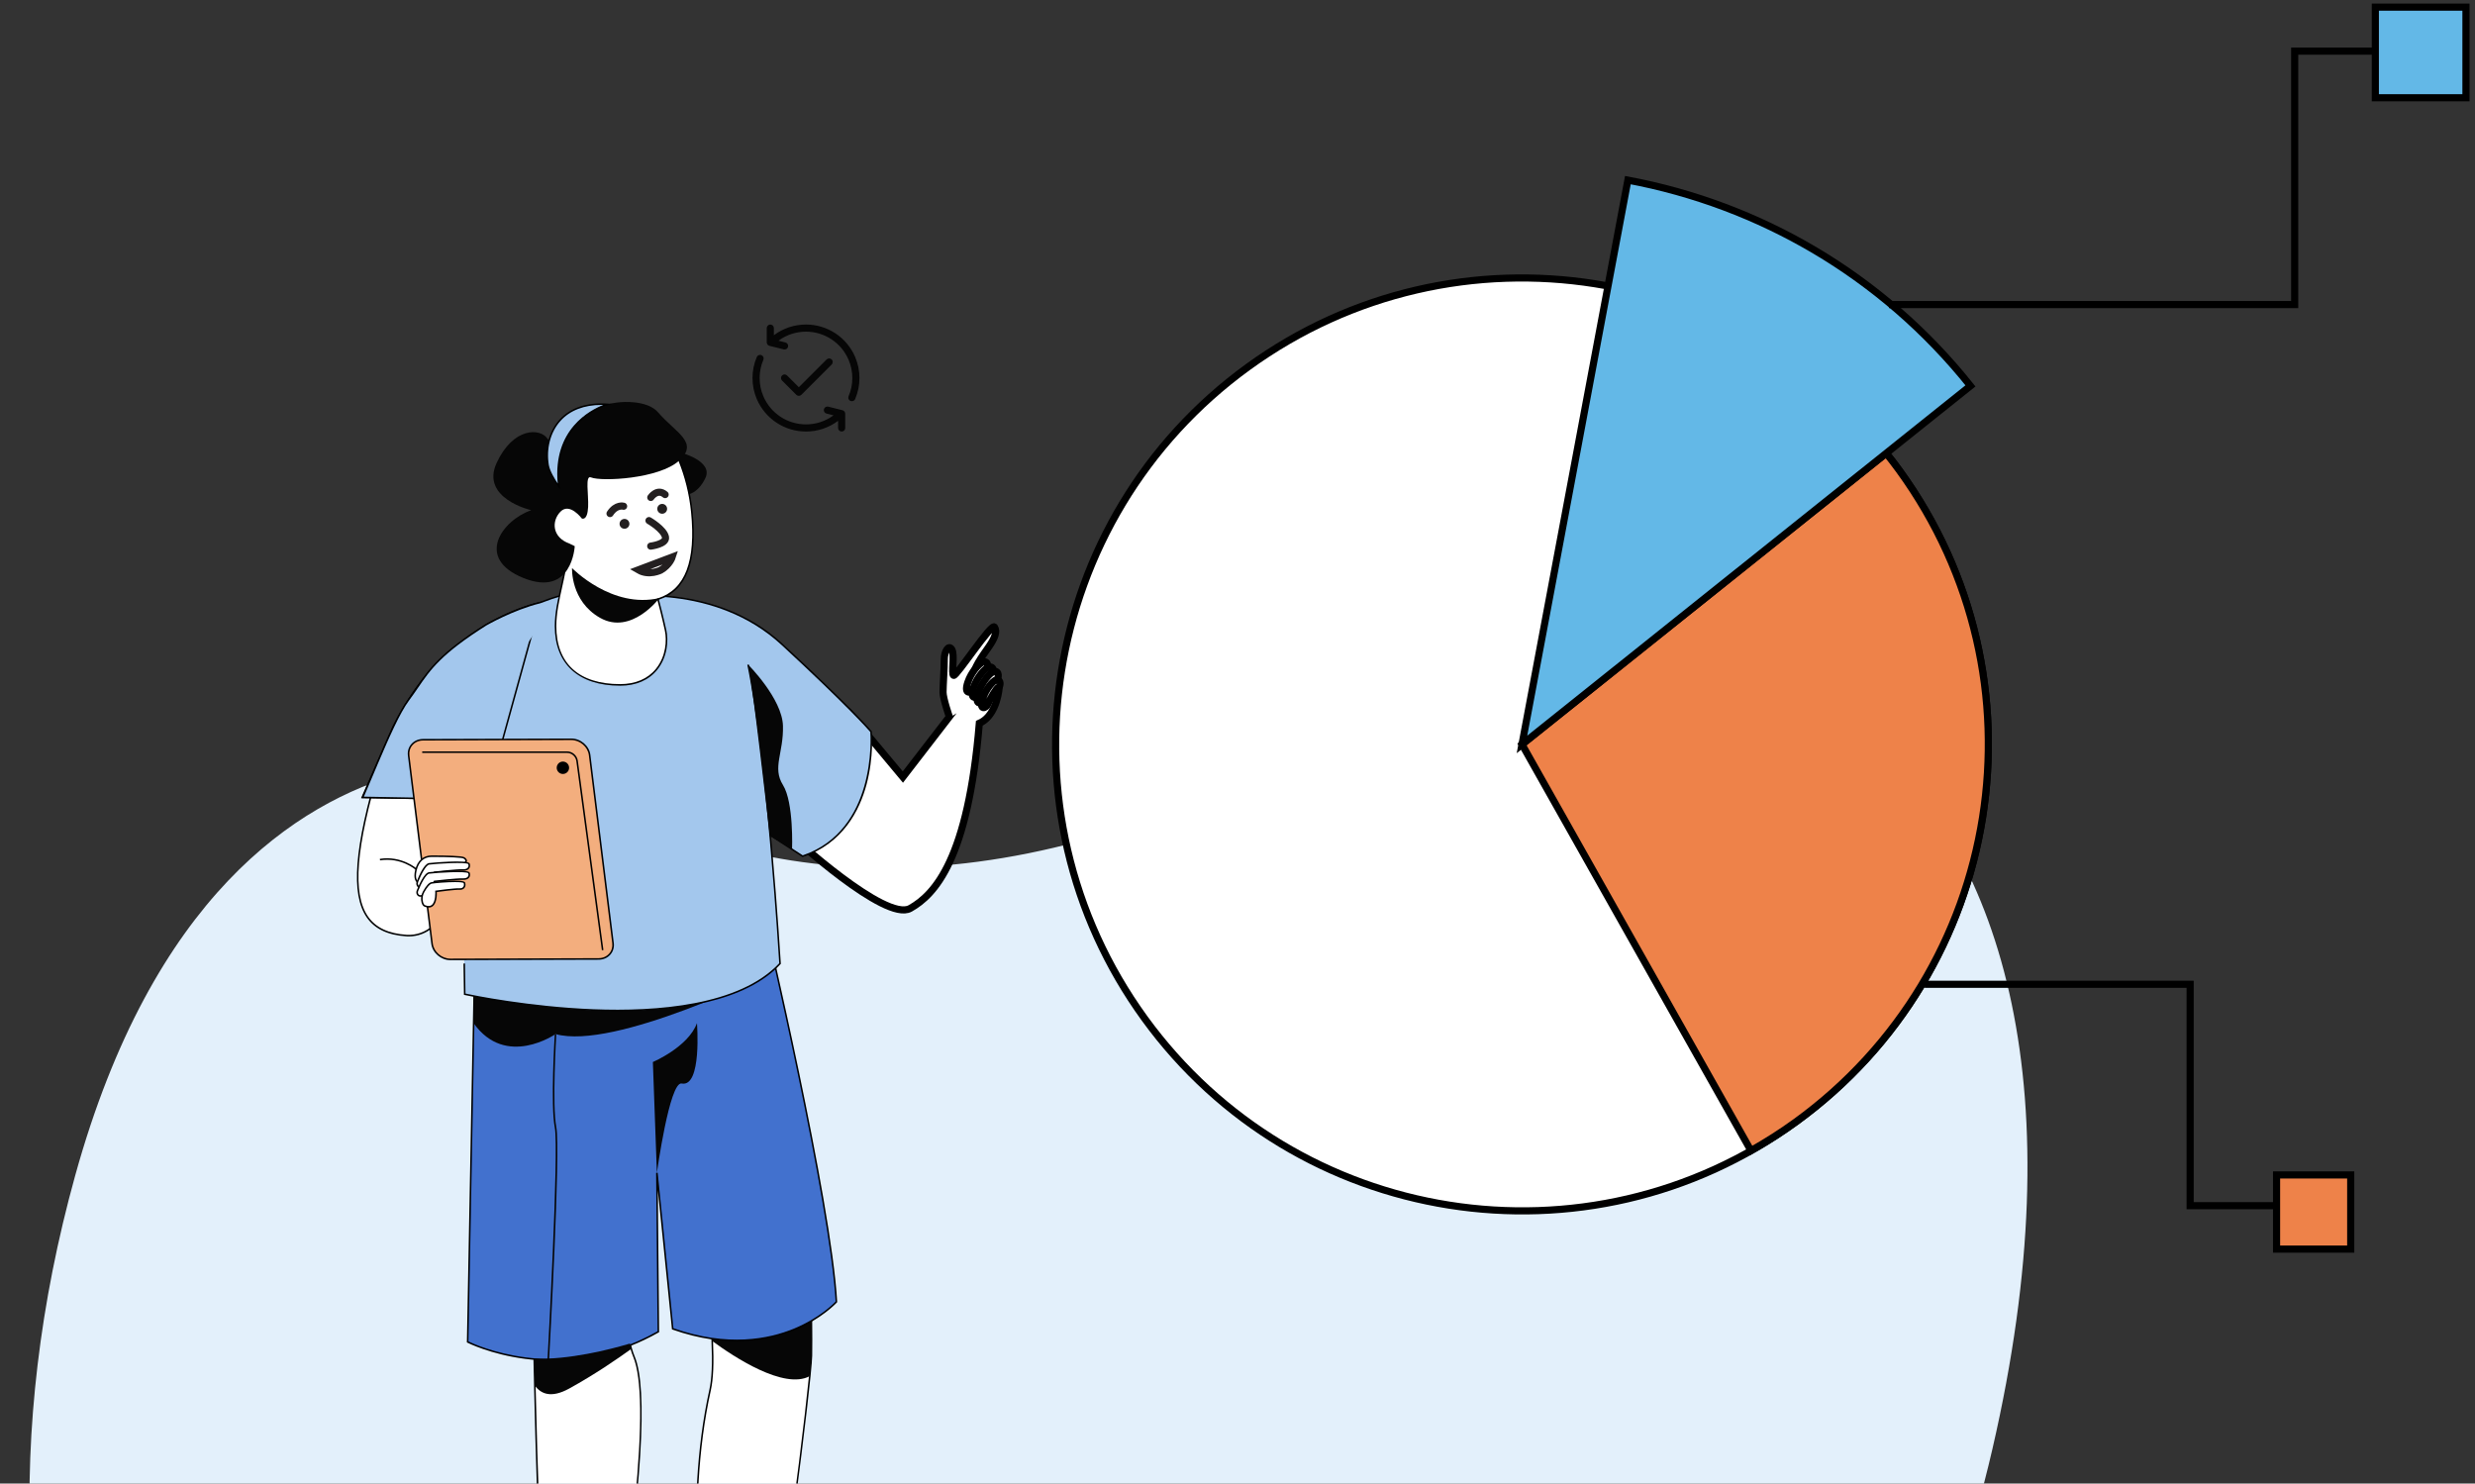 <svg width="347" height="208" viewBox="0 0 347 208" fill="none" xmlns="http://www.w3.org/2000/svg">
<rect x="0" y="0" width="347" height="208" fill="#333333" stroke="none"/>
<path d="M83.301 111.048C75.828 106.831 66.264 105.682 56.624 108.338C41.481 112.509 21.35 125.788 10.537 164.831C-9.236 236.215 16.957 304.313 86.501 328.206C156.046 352.1 256.185 303.505 279.348 203.12C302.511 102.735 238.768 71.732 190.795 100.604C146.25 127.412 109.799 125.997 83.303 111.05L83.301 111.048Z" fill="#E3F0FB"/>
<path d="M266.287 65.942C245.069 36.721 204.182 30.235 174.964 51.459C145.749 72.681 139.266 113.578 160.482 142.799C181.703 172.022 222.589 178.506 251.805 157.283C281.023 136.059 287.505 95.167 266.287 65.944V65.942Z" fill="white" stroke="black" stroke-miterlimit="10"/>
<path d="M264.449 63.543C265.075 64.325 265.69 65.12 266.286 65.939C287.506 95.162 281.022 136.056 251.804 157.278C249.755 158.767 247.638 160.107 245.486 161.323L213.385 104.365L264.449 63.541V63.543Z" fill="#EE8249" stroke="black" stroke-miterlimit="10"/>
<path d="M213.385 104.37L228.232 25.253C246.602 28.695 263.808 38.496 276.262 54.102L213.385 104.37Z" fill="#63B8E7" stroke="black" stroke-miterlimit="10"/>
<path d="M269.836 138H307.062V169.039H323.438" stroke="black" stroke-miterlimit="10"/>
<path d="M329.574 164.732H319.18V175.129H329.574V164.732Z" fill="#EE8249" stroke="black" stroke-miterlimit="10"/>
<path d="M264.836 42.702H321.719V7.17H335.768" stroke="black" stroke-miterlimit="10"/>
<path d="M345.732 1H333.027V13.707H345.732V1Z" fill="#63B8E7" stroke="black" stroke-miterlimit="10"/>
<path d="M136.632 94.727C136.258 93.943 137.79 91.9 138.642 90.674C139.493 89.448 139.835 88.528 139.425 87.915C139.016 87.302 134.077 94.865 133.703 94.694C133.328 94.524 133.906 91.8 133.44 91.049C132.974 90.3 132.374 91.423 132.389 92.446C132.405 93.468 132.216 96.122 132.216 97.042C132.216 97.961 133.101 100.497 133.103 100.497L126.585 108.945L118.921 99.77C118.921 99.77 106.004 96.091 110.981 117.195C110.981 117.195 124.131 129.306 127.606 127.364C131.054 125.437 135.732 120.425 137.302 101.406C139.272 100.543 139.96 97.94 140.106 96.254C140.277 94.311 137.006 95.513 136.632 94.729V94.727Z" fill="white" stroke="black" stroke-miterlimit="10"/>
<path d="M137.883 92.8C137.314 92.914 136.173 94.237 135.694 95.651C135.037 97.591 136.309 97.133 136.561 96.45C136.813 95.767 137.907 94.009 138.227 93.919C138.547 93.829 138.674 92.645 137.885 92.8H137.883Z" fill="white" stroke="black" stroke-miterlimit="10"/>
<path d="M138.684 93.529C138.115 93.643 136.974 94.965 136.495 96.38C135.838 98.32 137.11 97.862 137.362 97.179C137.614 96.494 138.708 94.737 139.028 94.648C139.347 94.558 139.474 93.373 138.686 93.529H138.684Z" fill="white" stroke="black" stroke-miterlimit="10"/>
<path d="M139.366 94.146C138.796 94.264 137.656 95.639 137.176 97.106C136.52 99.121 137.792 98.646 138.043 97.936C138.295 97.227 139.39 95.401 139.709 95.306C140.029 95.212 140.156 93.982 139.368 94.146H139.366Z" fill="white" stroke="black" stroke-miterlimit="10"/>
<path d="M139.692 95.331C139.193 95.436 138.195 96.647 137.775 97.942C137.199 99.717 138.313 99.299 138.534 98.673C138.753 98.047 139.712 96.439 139.992 96.356C140.273 96.273 140.382 95.189 139.692 95.334V95.331Z" fill="white" stroke="black" stroke-miterlimit="10"/>
<path d="M95.32 63.414C95.32 63.414 100.055 64.607 98.897 67.024C97.739 69.444 96.104 69.374 96.104 69.374L93.549 62.901L95.32 63.411V63.414Z" fill="#060606"/>
<path d="M113.756 190.083C113.747 190.536 113.667 191.531 113.526 192.936C112.458 203.598 107.996 237.905 106.501 238.628C104.811 239.445 100.435 241.724 99.655 236.603C98.876 231.481 95.671 212.361 99.552 194.885C99.925 193.212 99.981 190.812 99.852 188.01V187.999C99.833 187.576 99.809 187.142 99.78 186.702V186.678C99.143 176.617 96.514 162.397 97.076 157.47C97.83 150.892 92.116 142.449 101.492 144.194C101.492 144.194 108.721 147.477 111.302 155.539C113.152 161.32 113.647 175.815 113.747 184.261C113.78 187.015 113.772 189.128 113.754 190.083H113.756Z" fill="white"/>
<path d="M102.654 239.952C102.166 239.952 101.693 239.863 101.264 239.635C100.36 239.16 99.784 238.144 99.552 236.615L99.454 235.976C98.527 229.97 95.71 211.695 99.451 194.858C99.793 193.319 99.891 191.079 99.749 188.011C99.729 187.578 99.705 187.146 99.677 186.706V186.68C99.408 182.456 98.794 177.545 98.203 172.797C97.402 166.382 96.647 160.323 96.975 157.454C97.212 155.39 96.798 153.093 96.432 151.067C95.931 148.289 95.498 145.889 96.728 144.665C97.569 143.828 99.136 143.638 101.52 144.08L101.547 144.089C101.619 144.122 108.847 147.483 111.415 155.499C113.39 161.67 113.786 177.663 113.867 184.254C113.9 187.015 113.892 189.117 113.874 190.078C113.865 190.525 113.789 191.486 113.642 192.94C112.718 202.154 108.195 237.927 106.556 238.719L106.415 238.787C105.511 239.228 104.031 239.946 102.658 239.946L102.654 239.952ZM99.314 144.071C98.19 144.071 97.387 144.321 96.881 144.824C95.734 145.967 96.156 148.315 96.647 151.032C97.015 153.073 97.433 155.387 97.192 157.483C96.866 160.325 97.621 166.373 98.42 172.773C99.013 177.525 99.626 182.439 99.894 186.671V186.697C99.922 187.138 99.946 187.571 99.966 187.996C100.11 191.092 100.01 193.352 99.664 194.911C95.931 211.708 98.744 229.952 99.668 235.947L99.766 236.587C99.988 238.043 100.526 239.004 101.365 239.444C102.908 240.254 105.124 239.177 106.315 238.599L106.457 238.531C107.83 237.868 112.201 205.086 113.421 192.927C113.565 191.48 113.642 190.523 113.651 190.083C113.668 189.124 113.677 187.024 113.644 184.265C113.565 177.685 113.169 161.716 111.203 155.574C108.716 147.802 101.794 144.457 101.466 144.301C100.649 144.15 99.933 144.073 99.314 144.073V144.071Z" fill="black"/>
<path d="M113.759 190.084C113.75 190.537 113.669 191.531 113.529 192.937C109.917 194.882 102.876 190.231 99.857 188.013V188.002L99.785 186.705V186.681L113.755 184.262C113.788 187.016 113.779 189.129 113.761 190.084H113.759Z" fill="#060606"/>
<path d="M86.098 233.078C85.319 238.2 79.119 236.47 77.429 235.651C76.105 235.012 75.301 207.853 74.984 194.247C74.951 192.836 74.922 191.571 74.9 190.496C74.863 188.705 74.839 187.441 74.828 186.916C74.758 183.031 71.354 162.286 69.924 153.941C68.495 145.597 75.78 141.708 75.78 141.708C85.157 139.965 88.725 147.366 89.479 153.941C90.177 160.04 86.433 179.727 88.325 188.372C88.382 188.632 88.443 188.882 88.511 189.121C88.621 189.508 88.743 189.867 88.881 190.196C91.946 197.479 86.88 227.959 86.1 233.08L86.098 233.078Z" fill="white"/>
<path d="M81.689 236.714C79.877 236.714 78.077 236.084 77.381 235.749C76.098 235.129 75.31 212.838 74.872 194.248C74.839 192.835 74.811 191.572 74.789 190.497C74.751 188.704 74.727 187.442 74.716 186.915C74.644 182.936 71.063 161.243 69.813 153.956C68.385 145.631 75.651 141.646 75.726 141.606L75.756 141.595C79.189 140.956 82.09 141.492 84.382 143.187C88.159 145.979 89.262 151.114 89.584 153.925C89.868 156.419 89.424 161.083 88.907 166.487C88.159 174.337 87.309 183.236 88.428 188.344C88.485 188.605 88.548 188.857 88.612 189.087C88.719 189.47 88.844 189.829 88.977 190.149C90.882 194.677 90.022 208.669 86.414 231.735C86.326 232.291 86.256 232.749 86.204 233.09C85.983 234.549 85.308 235.582 84.203 236.165C83.443 236.565 82.563 236.712 81.685 236.712L81.689 236.714ZM75.818 141.81C75.457 142.011 68.661 145.928 70.032 153.921C71.282 161.21 74.865 182.921 74.938 186.912C74.947 187.438 74.97 188.701 75.01 190.493C75.032 191.568 75.06 192.833 75.093 194.243C75.691 219.676 76.582 235.118 77.477 235.552C78.74 236.162 82.024 237.071 84.106 235.974C85.146 235.427 85.781 234.446 85.991 233.062C86.044 232.718 86.114 232.26 86.201 231.704C86.788 227.947 88.163 219.151 89.013 210.589C90.066 199.954 89.989 193.107 88.778 190.236C88.64 189.908 88.513 189.542 88.404 189.148C88.338 188.912 88.275 188.658 88.215 188.393C87.09 183.251 87.942 174.335 88.693 166.468C89.207 161.077 89.652 156.421 89.369 153.951C89.052 151.175 87.964 146.106 84.255 143.364C82.018 141.711 79.18 141.188 75.818 141.808V141.81Z" fill="black"/>
<path d="M107.118 128.661C102.987 128.324 97.545 128.637 94.981 129.234C91.174 122.245 66.654 129.99 66.654 129.99L65.566 188.143C65.566 188.143 78.295 194.684 92.304 186.711L92.1 164.431L94.314 186.302C109.163 191.548 117.27 182.52 117.27 182.52C116.453 168.075 107.121 128.661 107.121 128.661H107.118Z" fill="#4271CE"/>
<path d="M77.507 190.771C76.097 190.771 74.805 190.672 73.667 190.523C68.772 189.891 65.549 188.255 65.516 188.24L65.455 188.209L66.548 129.909L66.622 129.885C66.683 129.865 72.835 127.934 79.374 126.883C88.118 125.475 93.388 126.226 95.038 129.11C97.814 128.484 103.206 128.234 107.127 128.554L107.206 128.56L107.224 128.637C107.318 129.031 116.568 168.226 117.375 182.516V182.562L117.347 182.595C117.327 182.616 115.258 184.889 111.399 186.481C107.839 187.948 101.978 189.129 94.274 186.407L94.209 186.383L94.202 186.313L92.227 166.816L92.411 186.775L92.354 186.807C86.923 189.897 81.688 190.773 77.505 190.773L77.507 190.771ZM65.676 188.075C66.14 188.301 69.21 189.729 73.704 190.309C78.175 190.887 85.005 190.718 92.192 186.648L91.989 164.434L92.208 164.42L94.415 186.223C102.016 188.89 107.795 187.729 111.307 186.282C114.873 184.813 116.889 182.763 117.156 182.481C116.349 168.478 107.495 130.737 107.031 128.764C102.769 128.427 97.385 128.786 95.008 129.34L94.927 129.359L94.887 129.287C92.952 125.733 85.403 126.136 79.412 127.1C73.279 128.085 67.487 129.85 66.764 130.073L65.678 188.078L65.676 188.075Z" fill="black"/>
<path d="M92.096 164.429L91.533 148.896C91.533 148.896 96.49 146.794 97.716 143.45C97.716 143.45 98.432 152.474 95.57 151.911C93.876 151.578 92.096 164.432 92.096 164.432V164.429Z" fill="#060606"/>
<path d="M107.775 136.547C107.775 136.547 86.123 147.296 77.887 144.979C77.887 144.979 70.917 149.825 66.4 143.451V136.547H107.773H107.775Z" fill="#060606"/>
<path d="M85.604 83.874C85.604 83.874 99.645 81.086 109.659 90.353C119.673 99.62 122.125 102.582 122.125 102.582C122.125 102.582 123.362 116.395 112.529 120.04L91.53 106.399L85.602 83.874H85.604Z" fill="#A3C7ED"/>
<path d="M112.515 120.16L91.435 106.466L91.424 106.425L85.467 83.788L85.581 83.766C85.723 83.738 99.793 81.075 109.732 90.272C119.637 99.438 122.185 102.483 122.209 102.512L122.231 102.538V102.571C122.237 102.606 122.533 106.087 121.495 109.972C120.534 113.565 118.207 118.244 112.565 120.143L112.515 120.16ZM91.625 106.328L112.546 119.92C122.859 116.405 122.075 103.39 122.019 102.626C121.751 102.312 118.991 99.137 109.584 90.433C100.2 81.751 87.1 83.724 85.738 83.961L91.625 106.331V106.328Z" fill="black"/>
<path d="M71.327 87.319C71.327 87.319 58.75 88.838 53.165 107.505C48.202 124.09 49.261 130.672 57.009 131.171C59.79 131.351 62.204 129.207 62.25 126.419C62.261 125.745 62.132 125.044 61.788 124.355C60.166 121.109 71.329 87.316 71.329 87.316L71.327 87.319Z" fill="white"/>
<path d="M57.327 131.29C57.219 131.29 57.11 131.286 57.002 131.28C54.371 131.111 52.545 130.244 51.424 128.63C49.154 125.365 49.657 118.84 53.06 107.471C55.954 97.797 60.757 92.805 64.277 90.32C68.098 87.622 71.283 87.21 71.314 87.208L71.484 87.189L71.43 87.353C71.318 87.69 60.3 121.139 61.885 124.308C62.211 124.962 62.37 125.674 62.36 126.423C62.338 127.774 61.775 129.026 60.775 129.948C59.84 130.811 58.598 131.29 57.327 131.29ZM71.167 87.453C70.457 87.578 67.664 88.194 64.391 90.508C60.904 92.974 56.142 97.931 53.27 107.535C49.889 118.834 49.375 125.302 51.604 128.505C52.685 130.06 54.456 130.896 57.018 131.061C58.342 131.146 59.656 130.682 60.628 129.786C61.585 128.904 62.121 127.708 62.143 126.418C62.154 125.705 62.003 125.026 61.692 124.404C60.109 121.24 70.219 90.342 71.169 87.453H71.167Z" fill="black"/>
<path d="M84.229 82.51C83.458 82.586 67.266 83.793 64.508 96.364L65.154 139.39C65.154 139.39 98.148 146.805 109.366 135.09C109.366 135.09 107.765 110.603 106.18 102.35C103.575 95.069 97.053 81.423 84.826 82.455C84.629 82.472 84.43 82.49 84.229 82.51Z" fill="#A3C7ED"/>
<path d="M75.778 84.485C75.778 84.485 62.634 86.931 55.14 101.852L50.781 111.799L68.153 112.108L75.78 84.485H75.778Z" fill="#A3C7ED"/>
<path d="M68.236 112.216L50.617 111.903L55.042 101.804C58.928 94.068 64.35 89.742 68.217 87.475C72.407 85.018 75.728 84.381 75.761 84.375L75.934 84.342L68.236 112.214V112.216ZM50.948 111.691L68.07 111.995L75.627 84.629C74.051 84.99 62.157 88.126 55.241 101.898L50.95 111.691H50.948Z" fill="black"/>
<path d="M58.351 121.861C58.351 121.861 56.31 120.044 53.27 120.519L58.351 121.861Z" fill="white"/>
<path d="M58.276 121.943C58.257 121.926 56.236 120.165 53.285 120.627L53.252 120.411C56.308 119.933 58.403 121.762 58.423 121.779L58.279 121.943H58.276Z" fill="black"/>
<path d="M86.514 141.783C85.376 141.783 84.263 141.759 83.193 141.717C73.595 141.341 65.213 139.517 65.129 139.499L65.044 139.482L64.978 135.087L65.197 135.083L65.261 139.302C66.165 139.495 74.143 141.144 83.204 141.499C92.011 141.844 103.673 141.004 109.252 135.052C109.171 133.736 107.468 106.273 104.777 93.21L104.991 93.166C107.737 106.501 109.455 134.8 109.473 135.085V135.131L109.444 135.166C104.499 140.483 94.811 141.783 86.512 141.783H86.514Z" fill="black"/>
<path d="M104.887 93.187C104.858 93.137 109.672 97.958 109.773 101.762C109.876 105.563 108.241 107.608 109.773 110.06C111.306 112.513 111.049 119.08 111.049 119.08L107.934 117.181C107.934 117.181 105.274 93.857 104.887 93.189V93.187Z" fill="#060606"/>
<path d="M96.995 71.778C96.585 67.695 94.947 62.702 92.701 60.256C90.455 57.81 85.702 58.321 84.553 58.373C83.89 58.404 81.694 59.834 79.949 61.042C78.487 62.056 77.596 63.707 77.554 65.485C77.458 69.637 77.289 76.97 77.289 76.97C77.289 76.983 77.322 77.014 77.328 77.022C77.641 77.439 79.049 78.071 79.388 78.47C79.194 81.108 77.887 84.629 77.887 87.776C77.887 93.294 81.418 96.025 86.935 96.025C92.452 96.025 93.949 91.317 93.321 88.389C93.26 88.1 92.85 86.239 92.252 83.997C92.272 83.99 92.292 83.984 92.311 83.977C97.34 82.33 97.437 76.162 96.997 71.772L96.995 71.778Z" fill="white"/>
<path d="M86.937 96.138C81.116 96.138 77.779 93.093 77.779 87.78C77.779 85.969 78.204 84.067 78.613 82.225C78.911 80.887 79.193 79.624 79.279 78.514C79.108 78.339 78.721 78.106 78.344 77.881C77.869 77.596 77.418 77.327 77.243 77.093C77.214 77.06 77.182 77.025 77.182 76.975L77.447 65.487C77.488 63.681 78.401 61.986 79.89 60.957C82.429 59.199 83.997 58.292 84.55 58.268C84.638 58.264 84.748 58.257 84.875 58.248C86.462 58.15 90.676 57.889 92.784 60.186C94.492 62.045 96.574 66.464 97.106 71.77C97.806 78.757 96.263 82.784 92.386 84.076C93.01 86.423 93.413 88.295 93.43 88.374C93.739 89.808 93.586 92.12 92.143 93.905C90.961 95.368 89.161 96.141 86.937 96.141V96.138ZM77.403 76.942L77.418 76.959C77.567 77.158 78.02 77.43 78.456 77.691C78.889 77.951 79.299 78.196 79.474 78.402L79.502 78.437V78.481C79.415 79.617 79.128 80.907 78.824 82.271C78.416 84.1 77.996 85.992 77.996 87.778C77.996 93.027 81.17 95.917 86.935 95.917C89.091 95.917 90.832 95.173 91.97 93.763C93.365 92.035 93.511 89.802 93.213 88.413C93.196 88.332 92.784 86.414 92.145 84.025L92.119 83.924L92.276 83.874C96.07 82.632 97.577 78.678 96.887 71.785C96.359 66.528 94.308 62.161 92.622 60.326C90.584 58.108 86.444 58.364 84.888 58.459C84.758 58.467 84.649 58.474 84.559 58.478C84.062 58.502 82.447 59.442 80.012 61.13C78.583 62.12 77.705 63.749 77.663 65.487L77.398 76.939L77.403 76.942Z" fill="black"/>
<path d="M92.457 83.844C92.457 83.844 88.521 89.11 84.127 86.621C79.966 84.265 80.2 79.644 80.2 79.644C80.2 79.644 85.804 85.414 92.457 83.844Z" fill="#060606"/>
<path d="M63.657 107.505C63.657 107.505 64.066 101.101 66.586 94.492C66.586 94.492 62.773 99.874 61.477 107.505H63.657Z" fill="#060606"/>
<path d="M76.977 190.665L76.758 190.654C76.773 190.359 78.389 161.168 77.78 158.083C77.165 154.972 77.771 145.072 77.78 144.974L77.999 144.987C77.993 145.085 77.388 154.956 77.999 158.039C78.614 161.151 77.047 189.461 76.981 190.665H76.977Z" fill="#060606"/>
<path d="M79.886 59.839C82.184 57.375 85.49 56.081 88.842 56.403C90.239 56.537 91.519 56.942 92.288 57.837C94.751 60.699 98.046 62.015 95.224 64.577C92.402 67.139 84.341 67.546 82.855 66.933C81.996 66.578 82.543 69.359 82.456 71.089C82.353 73.099 81.569 72.69 81.569 72.69C81.569 72.69 79.875 70.408 78.581 71.735C77.287 73.064 77.414 75.346 79.831 76.206L80.58 76.574C80.58 76.574 80.232 83.796 73.388 81.037C66.547 78.278 70.38 72.963 74.481 71.531C74.481 71.531 67.311 69.896 69.636 64.888C71.961 59.88 75.752 59.983 76.768 61.516C77.285 62.293 78.656 61.152 79.882 59.839H79.886Z" fill="#060606"/>
<path d="M85.17 56.692C85.17 56.692 77.197 58.768 78.355 68.21C78.355 68.21 77.041 66.423 76.84 65.214C76.194 61.343 78.274 56.232 85.17 56.692Z" fill="#A3C7ED"/>
<path d="M78.513 68.61L78.265 68.273C78.211 68.199 76.934 66.451 76.731 65.23C76.334 62.847 76.972 60.461 78.436 58.844C79.953 57.169 82.285 56.388 85.177 56.58L85.849 56.626L85.197 56.797C85.118 56.817 77.331 58.963 78.462 68.197L78.513 68.61ZM84.33 56.773C81.891 56.773 79.918 57.533 78.596 58.993C77.177 60.561 76.56 62.88 76.945 65.197C77.088 66.051 77.812 67.218 78.198 67.794C77.471 60.174 82.817 57.459 84.586 56.775C84.5 56.775 84.415 56.773 84.33 56.773Z" fill="black"/>
<path d="M88.509 189.118C86.578 190.513 83.364 192.72 79.796 194.682C77.256 196.079 75.809 195.42 74.984 194.246C74.951 192.836 74.922 191.57 74.9 190.495C79.806 190.644 85.38 189.238 88.325 188.369C88.382 188.63 88.443 188.879 88.511 189.118H88.509Z" fill="#060606"/>
<path d="M59.256 111.948L50.853 111.799C50.853 111.799 51.782 109.605 52.955 106.844C54.28 103.726 55.937 99.909 57.273 98.122C59.788 94.757 60.379 92.48 68.138 87.592C68.138 87.592 71.851 85.429 75.699 84.483C75.699 84.483 78.09 83.568 78.425 83.6" fill="#A3C7ED"/>
<path d="M59.254 112.058L50.69 111.905L50.753 111.756C50.753 111.756 51.681 109.56 52.855 106.801C54.262 103.49 55.874 99.811 57.185 98.058C57.636 97.453 58.028 96.882 58.407 96.33C60.173 93.75 61.697 91.521 68.081 87.501C68.123 87.477 71.855 85.318 75.675 84.379C76.065 84.228 78.092 83.466 78.438 83.492L78.419 83.711C78.184 83.691 76.656 84.239 75.741 84.587C71.938 85.522 68.232 87.668 68.195 87.687C61.855 91.681 60.34 93.893 58.588 96.453C58.209 97.007 57.816 97.58 57.362 98.189C56.064 99.925 54.462 103.589 53.058 106.886C52.064 109.223 51.248 111.154 51.02 111.693L59.261 111.839L59.256 112.058H59.254Z" fill="black"/>
<path d="M83.925 134.447L63.151 134.511C61.886 134.515 60.728 133.523 60.577 132.306L57.298 105.931C57.147 104.714 58.057 103.717 59.323 103.713L80.096 103.649C81.362 103.645 82.52 104.637 82.671 105.854L85.951 132.229C86.102 133.446 85.191 134.443 83.925 134.447Z" fill="#F3AE7E"/>
<path d="M63.142 134.62C61.824 134.62 60.624 133.589 60.466 132.319L57.187 105.944C57.112 105.338 57.283 104.76 57.673 104.32C58.078 103.86 58.662 103.606 59.319 103.604L80.093 103.54H80.102C81.42 103.54 82.619 104.571 82.777 105.841L86.057 132.216C86.131 132.822 85.96 133.4 85.573 133.841C85.168 134.3 84.583 134.554 83.926 134.557L63.153 134.62H63.144H63.142ZM80.1 103.759H80.093L59.319 103.823C58.726 103.823 58.198 104.052 57.835 104.464C57.489 104.858 57.336 105.373 57.404 105.918L60.683 132.293C60.828 133.457 61.931 134.401 63.142 134.401H63.148L83.922 134.338C84.515 134.338 85.043 134.108 85.406 133.696C85.752 133.302 85.906 132.787 85.838 132.242L82.558 105.868C82.414 104.703 81.312 103.759 80.1 103.759Z" fill="black"/>
<path d="M78.92 108.513C79.4 108.513 79.789 108.124 79.789 107.644C79.789 107.164 79.4 106.774 78.92 106.774C78.44 106.774 78.051 107.164 78.051 107.644C78.051 108.124 78.44 108.513 78.92 108.513Z" fill="black"/>
<path d="M84.385 133.227L80.801 106.708C80.714 106.057 80.151 105.565 79.494 105.565H59.195V105.346H79.494C80.26 105.346 80.915 105.919 81.018 106.677L84.602 133.196L84.385 133.224V133.227Z" fill="black"/>
<path d="M58.511 123.618C58.511 123.618 58.001 123.311 58.307 122.017C58.614 120.723 59.397 120.042 60.52 120.042C61.643 120.042 64.706 120.062 65.05 120.281C65.424 120.519 65.544 120.867 64.947 121.065C64.231 121.299 60.553 121.47 60.247 121.575C59.94 121.68 60.212 125.288 58.511 123.618Z" fill="white"/>
<path d="M59.277 124.169C59.038 124.169 58.762 124.015 58.443 123.702C58.355 123.639 57.904 123.247 58.202 121.992C58.517 120.663 59.34 119.932 60.523 119.932C62.434 119.932 64.778 119.975 65.111 120.188C65.365 120.35 65.496 120.549 65.472 120.735C65.448 120.924 65.284 121.068 64.984 121.167C64.546 121.311 63.058 121.429 61.865 121.524C61.169 121.578 60.45 121.635 60.301 121.675C60.258 121.749 60.216 122.06 60.181 122.312C60.083 123.048 59.962 123.965 59.452 124.14C59.397 124.16 59.338 124.169 59.279 124.169H59.277ZM60.523 120.151C59.437 120.151 58.708 120.805 58.414 122.043C58.134 123.225 58.565 123.523 58.57 123.525L58.587 123.54C58.92 123.866 59.185 123.998 59.378 123.932C59.761 123.801 59.881 122.885 59.962 122.281C60.034 121.74 60.069 121.519 60.212 121.471C60.343 121.425 60.888 121.381 61.845 121.305C63.029 121.21 64.501 121.094 64.914 120.959C65.122 120.891 65.243 120.801 65.254 120.707C65.264 120.61 65.166 120.481 64.991 120.372C64.776 120.236 63.064 120.151 60.52 120.151H60.523Z" fill="black"/>
<path d="M58.517 124.105C58.454 123.948 58.46 123.772 58.524 123.615C58.745 123.056 59.529 121.195 60.166 121.112C60.914 121.013 65.582 120.665 65.753 121.112C65.924 121.559 65.65 122.014 64.901 121.973C64.152 121.933 60.919 122.297 60.919 122.297C60.919 122.297 59.866 124.147 59.01 124.339C58.721 124.405 58.585 124.263 58.519 124.105H58.517Z" fill="white"/>
<path d="M58.871 124.467C58.659 124.467 58.502 124.357 58.416 124.147C58.344 123.97 58.346 123.766 58.421 123.576C58.786 122.652 59.5 121.088 60.15 121.003C60.205 120.996 65.621 120.462 65.853 121.073C65.947 121.318 65.921 121.568 65.785 121.756C65.617 121.988 65.295 122.102 64.894 122.082C64.215 122.047 61.413 122.352 60.984 122.4C60.807 122.704 59.855 124.261 59.031 124.447C58.974 124.46 58.922 124.465 58.871 124.465V124.467ZM58.62 124.066C58.683 124.224 58.799 124.276 58.983 124.235C59.784 124.055 60.811 122.262 60.822 122.244L60.85 122.196L60.905 122.19C61.037 122.174 64.159 121.824 64.905 121.866C65.234 121.883 65.483 121.8 65.608 121.629C65.702 121.5 65.717 121.331 65.649 121.152C65.406 120.845 61.334 121.071 60.181 121.222C59.723 121.281 59.057 122.571 58.626 123.657C58.572 123.795 58.569 123.939 58.62 124.066Z" fill="black"/>
<path d="M58.529 125.352C58.463 125.207 58.463 125.041 58.522 124.892C58.745 124.331 59.527 122.472 60.164 122.389C60.913 122.291 65.58 121.943 65.751 122.389C65.922 122.836 65.648 123.291 64.899 123.25C64.151 123.21 60.917 123.574 60.917 123.574C60.917 123.574 59.884 125.547 59.008 125.617C58.734 125.639 58.599 125.496 58.531 125.35L58.529 125.352Z" fill="white"/>
<path d="M58.953 125.73C58.714 125.73 58.53 125.614 58.429 125.397C58.353 125.231 58.348 125.031 58.421 124.852C58.716 124.11 59.474 122.371 60.15 122.281C60.205 122.275 65.619 121.74 65.853 122.351C65.947 122.596 65.921 122.846 65.785 123.034C65.617 123.266 65.297 123.38 64.894 123.361C64.216 123.326 61.422 123.63 60.986 123.678C60.811 124.002 59.87 125.66 59.016 125.728C58.994 125.728 58.975 125.73 58.955 125.73H58.953ZM58.629 125.305C58.699 125.456 58.819 125.522 58.996 125.509C59.666 125.454 60.538 124.057 60.818 123.523L60.844 123.472L60.901 123.466C61.032 123.45 64.15 123.102 64.901 123.142C65.227 123.159 65.479 123.076 65.603 122.905C65.698 122.776 65.713 122.607 65.645 122.428C65.4 122.121 61.33 122.345 60.176 122.498C59.719 122.557 59.053 123.847 58.622 124.933C58.572 125.058 58.574 125.193 58.627 125.305H58.629Z" fill="black"/>
<path d="M59.207 126.519C59.067 126.022 59.141 125.488 59.393 125.037C59.677 124.527 60.124 123.846 60.507 123.787C61.124 123.688 64.973 123.34 65.113 123.787C65.253 124.233 65.03 124.689 64.41 124.647C63.791 124.606 61.127 124.971 61.127 124.971C61.127 124.971 61.339 127.741 59.553 127.014C59.382 126.946 59.275 126.752 59.209 126.519H59.207Z" fill="white"/>
<path d="M60.099 127.245C59.922 127.245 59.724 127.202 59.512 127.116C59.326 127.042 59.188 126.849 59.103 126.549C58.958 126.037 59.028 125.465 59.3 124.983C59.753 124.171 60.156 123.731 60.491 123.678C60.537 123.672 65.025 123.135 65.22 123.753C65.307 124.029 65.27 124.296 65.119 124.489C64.968 124.681 64.716 124.778 64.407 124.756C63.875 124.721 61.734 125.001 61.244 125.067C61.257 125.43 61.255 126.628 60.642 127.075C60.486 127.188 60.305 127.245 60.101 127.245H60.099ZM63.84 123.672C62.717 123.672 61.117 123.799 60.526 123.893C60.27 123.935 59.893 124.37 59.49 125.089C59.25 125.52 59.184 126.03 59.313 126.488C59.359 126.648 59.442 126.849 59.593 126.91C59.974 127.066 60.283 127.061 60.511 126.895C61.124 126.446 61.021 124.99 61.018 124.977L61.01 124.874L61.113 124.861C61.222 124.846 63.799 124.495 64.418 124.537C64.657 124.552 64.839 124.489 64.944 124.353C65.049 124.217 65.073 124.022 65.01 123.819C64.939 123.713 64.464 123.674 63.838 123.674L63.84 123.672Z" fill="black"/>
<path d="M92.84 72.03C93.221 72.03 93.53 71.721 93.53 71.34C93.53 70.959 93.221 70.65 92.84 70.65C92.459 70.65 92.15 70.959 92.15 71.34C92.15 71.721 92.459 72.03 92.84 72.03Z" fill="#231F20"/>
<path d="M87.555 74.132C87.936 74.132 88.244 73.824 88.244 73.443C88.244 73.062 87.936 72.753 87.555 72.753C87.174 72.753 86.865 73.062 86.865 73.443C86.865 73.824 87.174 74.132 87.555 74.132Z" fill="#231F20"/>
<path d="M90.99 72.988C90.99 72.988 93.085 74.201 93.302 75.307C93.493 76.286 91.233 76.568 91.233 76.568" stroke="#231F20" stroke-miterlimit="10" stroke-linecap="round"/>
<path d="M87.432 70.975C87.432 70.975 86.392 70.671 85.527 72.002" stroke="#231F20" stroke-miterlimit="10" stroke-linecap="round"/>
<path d="M91.242 69.745C91.242 69.745 92.144 68.402 93.254 69.341" stroke="#231F20" stroke-miterlimit="10" stroke-linecap="round"/>
<path d="M92.64 79.931C92.64 79.931 90.998 80.785 89.492 79.898L94.247 78.101C94.247 78.101 93.897 79.206 92.64 79.931Z" stroke="#231F20" stroke-miterlimit="10" stroke-linecap="round"/>
<g clip-path="url(#clip0_5379_5732)">
<path d="M119.897 50.053C119.32 48.701 118.359 47.549 117.133 46.739C115.906 45.93 114.469 45.499 112.999 45.5C111.377 45.499 109.797 46.026 108.499 47V46C108.499 45.725 108.274 45.5 107.999 45.5C107.724 45.5 107.499 45.725 107.499 46V48C107.499 48.23 107.654 48.43 107.877 48.485L109.877 48.985C110.006 49.017 110.142 48.997 110.256 48.929C110.369 48.861 110.452 48.751 110.484 48.623C110.552 48.355 110.389 48.083 110.119 48.015L109.139 47.77C110.256 46.945 111.608 46.499 112.997 46.5C115.604 46.5 117.949 48.05 118.974 50.447C119.322 51.255 119.497 52.112 119.497 53C119.497 53.888 119.322 54.745 118.974 55.553C118.941 55.629 118.928 55.712 118.935 55.794C118.942 55.877 118.97 55.956 119.016 56.026C119.061 56.095 119.124 56.152 119.197 56.191C119.27 56.23 119.352 56.25 119.434 56.25C119.629 56.25 119.812 56.138 119.894 55.947C120.294 55.015 120.497 54.023 120.497 53C120.497 51.977 120.294 50.985 119.894 50.053H119.897ZM118.122 57.515L116.122 57.015C115.854 56.947 115.582 57.11 115.514 57.38C115.447 57.648 115.609 57.92 115.879 57.987L116.859 58.233C115.743 59.058 114.391 59.503 113.002 59.502C110.394 59.502 108.049 57.953 107.024 55.555C106.677 54.748 106.502 53.89 106.502 53.002C106.502 52.115 106.677 51.258 107.024 50.45C107.134 50.195 107.017 49.903 106.762 49.792C106.507 49.685 106.214 49.8 106.104 50.055C105.704 50.987 105.502 51.98 105.502 53.002C105.502 54.025 105.704 55.017 106.104 55.95C106.681 57.301 107.642 58.454 108.869 59.263C110.095 60.073 111.533 60.504 113.002 60.502C114.637 60.502 116.207 59.972 117.502 59.002V60.002C117.502 60.278 117.727 60.502 118.002 60.502C118.277 60.502 118.502 60.278 118.502 60.002V58.002C118.502 57.773 118.347 57.572 118.124 57.517L118.122 57.515Z" fill="#060606"/>
<path d="M112 55.5C112.127 55.5 112.255 55.45 112.352 55.353L116.602 51.103C116.797 50.908 116.797 50.59 116.602 50.395C116.407 50.2 116.09 50.2 115.895 50.395L111.997 54.293L110.35 52.645C110.155 52.45 109.837 52.45 109.642 52.645C109.447 52.84 109.447 53.158 109.642 53.353L111.642 55.353C111.74 55.45 111.867 55.5 111.995 55.5H112Z" fill="#060606"/>
</g>
<defs>
<clipPath id="clip0_5379_5732">
<rect width="16" height="16" fill="white" transform="translate(105 45)"/>
</clipPath>
</defs>
</svg>
